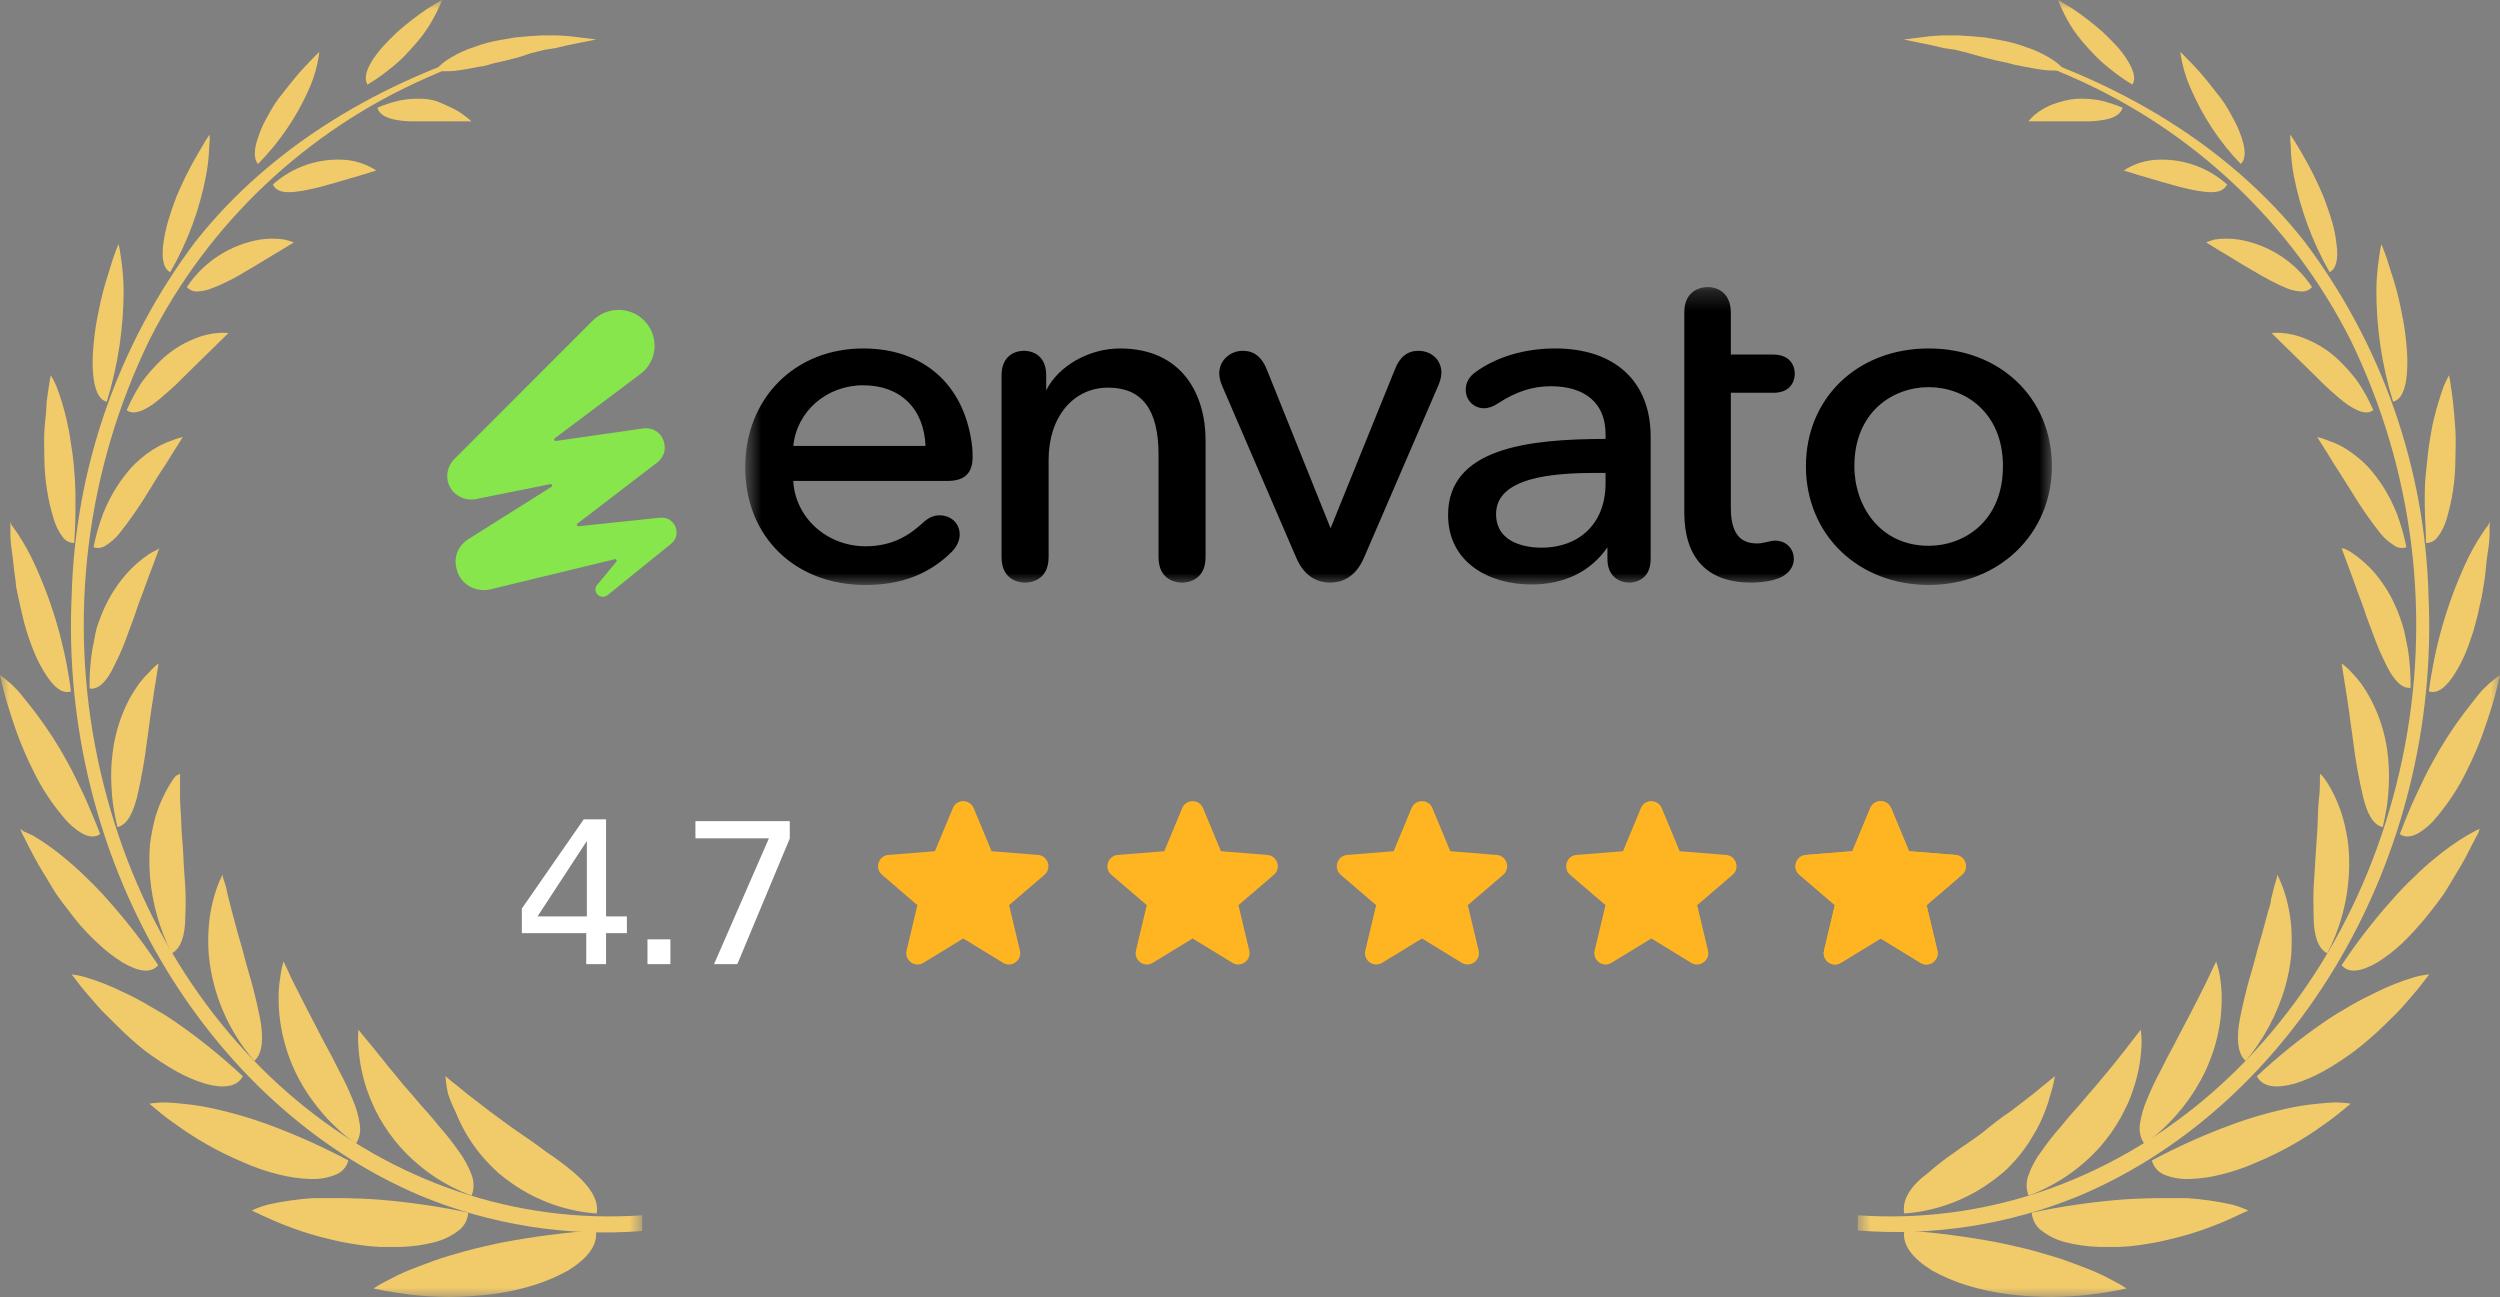 <svg width="133" height="69" viewBox="0 0 133 69" fill="none" xmlns="http://www.w3.org/2000/svg">
<rect x="0" y="0" width="133" height="69" fill="#808080" stroke="none"/>
<g clip-path="url(#clip0_166_1261)">
<path d="M35.12 27.54L30.773 27.997C30.695 28.006 30.653 27.906 30.718 27.856L34.974 24.598C35.249 24.376 35.424 24.028 35.35 23.657C35.277 23.088 34.799 22.717 34.197 22.794L29.573 23.459C29.49 23.472 29.449 23.368 29.513 23.319L34.096 19.875C35.001 19.183 35.075 17.823 34.247 17.032C33.493 16.29 32.289 16.313 31.536 17.054L24.141 24.453C23.865 24.751 23.741 25.145 23.814 25.565C23.938 26.234 24.619 26.677 25.299 26.555L29.279 25.755C29.366 25.737 29.412 25.85 29.339 25.899L24.922 28.679C24.37 29.027 24.118 29.642 24.292 30.261C24.467 31.074 25.299 31.544 26.103 31.35L32.708 29.75C32.781 29.732 32.836 29.818 32.79 29.877L31.761 31.129C31.485 31.477 31.936 31.942 32.312 31.671L35.704 28.927C36.306 28.435 35.906 27.468 35.125 27.544L35.12 27.54Z" fill="#87E64B"/>
<mask id="mask0_166_1261" style="mask-type:luminance" maskUnits="userSpaceOnUse" x="39" y="15" width="71" height="17">
<path d="M109.206 15.265H39.656V31.142H109.206V15.265Z" fill="white"/>
</mask>
<g mask="url(#mask0_166_1261)">
<path d="M45.922 18.538C42.285 18.538 39.645 21.194 39.645 24.854C39.645 28.544 42.278 31.121 46.049 31.121C47.953 31.121 49.461 30.536 50.66 29.331C51.019 28.952 51.057 28.585 51.057 28.445C51.057 27.849 50.605 27.416 49.983 27.416C49.669 27.416 49.407 27.532 49.106 27.805C48.427 28.427 47.533 29.062 46.049 29.062C43.985 29.062 42.307 27.539 42.201 25.585H50.415C51.308 25.585 51.742 25.174 51.742 24.331C51.742 24.082 51.742 23.903 51.691 23.55C51.249 20.412 49.092 18.538 45.922 18.538ZM45.922 20.497C47.894 20.497 49.16 21.732 49.238 23.725H42.203C42.388 21.881 43.975 20.497 45.922 20.497ZM59.586 18.538C57.934 18.538 56.298 19.471 55.658 20.768V19.966C55.658 18.726 54.68 18.663 54.484 18.663C53.904 18.663 53.283 19.005 53.283 19.966V29.642C53.283 30.93 54.326 30.996 54.534 30.996C54.743 30.996 55.786 30.93 55.786 29.642V24.455C55.786 22.199 57.087 20.622 58.951 20.622C60.756 20.622 61.634 21.786 61.634 24.18V29.642C61.634 30.93 62.676 30.996 62.886 30.996C63.094 30.996 64.136 30.93 64.136 29.642V23.409C64.136 21.054 62.941 18.539 59.586 18.539V18.538ZM75.458 18.663C74.879 18.663 74.46 18.994 74.211 19.646L70.787 28.103L67.39 19.646C67.124 18.985 66.708 18.663 66.117 18.663C65.427 18.663 64.866 19.192 64.866 19.842C64.866 20.003 64.884 20.212 65.023 20.538L68.957 29.663C69.426 30.765 70.197 30.996 70.762 30.996C71.326 30.996 72.097 30.765 72.567 29.664L76.527 20.487C76.663 20.165 76.683 19.929 76.683 19.817C76.683 19.159 76.156 18.663 75.458 18.663ZM82.731 18.538C81.131 18.538 79.641 18.976 78.534 19.77C78.16 20.024 77.978 20.341 77.978 20.74C77.978 21.289 78.404 21.719 78.949 21.719C79.185 21.719 79.45 21.627 79.692 21.46C80.642 20.838 81.535 20.547 82.502 20.547C84.352 20.547 85.415 21.472 85.415 23.084V23.351C81.262 23.355 77.038 23.848 77.038 27.397C77.038 29.952 79.26 31.095 81.462 31.095C83.216 31.095 84.617 30.413 85.515 29.12V29.742C85.515 30.667 86.148 30.995 86.691 30.995C86.805 30.995 87.815 30.96 87.815 29.742V23.233C87.815 20.293 85.913 18.537 82.731 18.537L82.731 18.538ZM84.888 25.16H85.415V25.727C85.415 27.798 84.072 29.136 81.995 29.136C81.431 29.136 79.591 29.007 79.591 27.347C79.591 25.387 82.614 25.16 84.888 25.16ZM94.332 20.897C95.427 20.897 95.482 20.06 95.482 19.892C95.482 19.394 95.18 18.862 94.332 18.862H92.08V16.625C92.08 15.626 91.421 15.271 90.855 15.271C90.646 15.271 89.604 15.337 89.604 16.625V27.248C89.604 29.7 90.835 30.995 93.165 30.995C93.767 30.995 94.354 30.891 94.739 30.715C95.179 30.499 95.431 30.144 95.431 29.742C95.431 29.174 95.012 28.762 94.433 28.762C94.322 28.762 94.163 28.789 93.987 28.838C93.773 28.891 93.628 28.911 93.469 28.911C92.521 28.911 92.08 28.304 92.08 26.999V20.895H94.332V20.897ZM102.605 18.538C98.82 18.538 96.075 21.174 96.075 24.804C96.075 26.571 96.74 28.183 97.948 29.34C99.146 30.488 100.799 31.12 102.605 31.12C106.342 31.12 109.16 28.405 109.16 24.804C109.16 21.174 106.403 18.538 102.605 18.538ZM102.605 29.036C100.01 29.036 98.652 26.907 98.652 24.803C98.652 21.913 100.702 20.597 102.605 20.597C104.509 20.597 106.557 21.913 106.557 24.803C106.557 27.712 104.509 29.036 102.605 29.036Z" fill="black"/>
</g>
<mask id="mask1_166_1261" style="mask-type:luminance" maskUnits="userSpaceOnUse" x="45" y="41" width="12" height="12">
<path d="M56.739 41.522H45.757V52.513H56.739V41.522Z" fill="white"/>
</mask>
<g mask="url(#mask1_166_1261)">
<path fill-rule="evenodd" clip-rule="evenodd" d="M50.691 42.992C50.896 42.498 51.595 42.498 51.8 42.992L52.753 45.284L55.225 45.483C55.758 45.526 55.974 46.191 55.568 46.539L53.684 48.154L54.259 50.569C54.383 51.089 53.818 51.5 53.362 51.221L51.245 49.927L49.128 51.221C48.672 51.5 48.107 51.089 48.231 50.569L48.806 48.154L46.923 46.539C46.517 46.191 46.733 45.526 47.266 45.483L49.738 45.284L50.691 42.992Z" fill="#FFB422"/>
</g>
<mask id="mask2_166_1261" style="mask-type:luminance" maskUnits="userSpaceOnUse" x="57" y="41" width="12" height="12">
<path d="M68.94 41.522H57.959V52.513H68.94V41.522Z" fill="white"/>
</mask>
<g mask="url(#mask2_166_1261)">
<path fill-rule="evenodd" clip-rule="evenodd" d="M62.892 42.992C63.098 42.498 63.796 42.498 64.001 42.992L64.954 45.284L67.427 45.483C67.96 45.526 68.176 46.191 67.77 46.539L65.886 48.154L66.461 50.569C66.585 51.089 66.02 51.5 65.564 51.221L63.447 49.927L61.33 51.221C60.874 51.5 60.309 51.089 60.433 50.569L61.008 48.154L59.124 46.539C58.718 46.191 58.934 45.526 59.467 45.483L61.94 45.284L62.892 42.992Z" fill="#FFB422"/>
</g>
<mask id="mask3_166_1261" style="mask-type:luminance" maskUnits="userSpaceOnUse" x="70" y="41" width="12" height="12">
<path d="M81.142 41.522H70.161V52.513H81.142V41.522Z" fill="white"/>
</mask>
<g mask="url(#mask3_166_1261)">
<path fill-rule="evenodd" clip-rule="evenodd" d="M75.094 42.992C75.3 42.498 75.999 42.498 76.204 42.992L77.156 45.284L79.629 45.483C80.162 45.526 80.378 46.191 79.972 46.539L78.088 48.154L78.663 50.569C78.787 51.089 78.222 51.5 77.766 51.221L75.649 49.927L73.532 51.221C73.076 51.5 72.511 51.089 72.635 50.569L73.21 48.154L71.326 46.539C70.921 46.191 71.137 45.526 71.669 45.483L74.142 45.284L75.094 42.992Z" fill="#FFB422"/>
</g>
<mask id="mask4_166_1261" style="mask-type:luminance" maskUnits="userSpaceOnUse" x="82" y="41" width="12" height="12">
<path d="M93.344 41.522H82.362V52.513H93.344V41.522Z" fill="white"/>
</mask>
<g mask="url(#mask4_166_1261)">
<path fill-rule="evenodd" clip-rule="evenodd" d="M87.296 42.992C87.502 42.498 88.2 42.498 88.405 42.992L89.358 45.284L91.831 45.483C92.363 45.526 92.579 46.191 92.174 46.539L90.29 48.154L90.865 50.569C90.989 51.089 90.424 51.5 89.968 51.221L87.851 49.927L85.734 51.221C85.278 51.5 84.713 51.089 84.837 50.569L85.412 48.154L83.528 46.539C83.122 46.191 83.338 45.526 83.871 45.483L86.344 45.284L87.296 42.992Z" fill="#FFB422"/>
</g>
<mask id="mask5_166_1261" style="mask-type:luminance" maskUnits="userSpaceOnUse" x="94" y="41" width="12" height="12">
<path d="M105.546 41.522H94.564V52.513H105.546V41.522Z" fill="white"/>
</mask>
<g mask="url(#mask5_166_1261)">
<path fill-rule="evenodd" clip-rule="evenodd" d="M99.498 42.992C99.704 42.498 100.402 42.498 100.607 42.992L101.56 45.284L104.033 45.483C104.566 45.526 104.782 46.191 104.376 46.539L102.492 48.154L103.067 50.569C103.191 51.089 102.626 51.5 102.17 51.221L100.053 49.927L97.936 51.221C97.48 51.5 96.915 51.089 97.039 50.569L97.614 48.154L95.73 46.539C95.325 46.191 95.54 45.526 96.073 45.483L98.546 45.284L99.498 42.992Z" fill="#FFB422"/>
</g>
<mask id="mask6_166_1261" style="mask-type:luminance" maskUnits="userSpaceOnUse" x="94" y="41" width="12" height="12">
<path d="M105.546 41.522H94.564V52.513H105.546V41.522Z" fill="white"/>
</mask>
<g mask="url(#mask6_166_1261)">
<path fill-rule="evenodd" clip-rule="evenodd" d="M99.498 42.992C99.704 42.498 100.402 42.498 100.607 42.992L101.56 45.284L104.033 45.483C104.566 45.526 104.782 46.191 104.376 46.539L102.492 48.154L103.067 50.569C103.191 51.089 102.626 51.5 102.17 51.221L100.053 49.927L97.936 51.221C97.48 51.5 96.915 51.089 97.039 50.569L97.614 48.154L95.73 46.539C95.325 46.191 95.54 45.526 96.073 45.483L98.546 45.284L99.498 42.992Z" fill="#FFB422"/>
</g>
<path d="M31.188 51.292V49.643H27.762V48.335L31.056 43.587H32.242V48.753H33.351V49.643H32.242V51.292H31.188ZM28.596 48.753H31.221V44.741L28.596 48.753ZM34.446 51.292V49.973H35.665V51.292H34.446ZM36.997 44.598V43.686H42.016V44.609L39.226 51.292H37.986L40.907 44.598H36.997Z" fill="white"/>
<mask id="mask7_166_1261" style="mask-type:luminance" maskUnits="userSpaceOnUse" x="0" y="0" width="35" height="69">
<path d="M34.165 0H0V69H34.165V0Z" fill="white"/>
</mask>
<g mask="url(#mask7_166_1261)">
<path d="M34.165 64.653C20.61 65.594 8.351 55.516 5.186 40.32C3.621 32.816 4.589 25.013 7.941 18.104C11.072 11.885 16.305 6.939 22.736 4.121C23.826 3.629 24.943 3.196 26.082 2.823C26.53 2.682 26.787 2.381 26.339 2.512C20.419 4.328 14.518 7.631 10.391 12.863C6.291 18.32 3.995 24.891 3.813 31.682C3.155 45.693 10.915 58.753 22.364 63.608C26.089 65.157 30.136 65.803 34.165 65.49V64.681V64.653Z" fill="#F1CB6A"/>
<path d="M19.875 68.548L20.419 68.661C20.772 68.727 21.267 68.802 21.858 68.878C22.449 68.953 23.155 68.991 23.889 69C24.654 68.996 25.418 68.946 26.177 68.849C26.93 68.757 27.674 68.596 28.398 68.37C29.034 68.173 29.647 67.911 30.228 67.589C31.258 66.949 31.829 66.224 31.696 65.453C30.039 65.571 28.39 65.785 26.758 66.092C26.405 66.158 26.062 66.243 25.729 66.318C25.395 66.394 25.08 66.469 24.775 66.554C24.156 66.732 23.593 66.883 23.088 67.071C22.583 67.259 22.135 67.419 21.725 67.589C21.315 67.758 20.991 67.918 20.714 68.068C20.423 68.207 20.142 68.367 19.875 68.548Z" fill="#F1CB6A"/>
<path d="M13.394 64.399L13.87 64.624C14.185 64.766 14.623 64.973 15.157 65.18C15.691 65.387 16.32 65.612 17.006 65.791C17.35 65.876 17.693 65.97 18.055 66.045C18.417 66.121 18.779 66.177 19.142 66.233C19.502 66.287 19.865 66.321 20.229 66.337C20.581 66.337 20.934 66.337 21.277 66.337C21.901 66.323 22.522 66.238 23.127 66.083C23.595 65.962 24.033 65.748 24.413 65.452C24.558 65.339 24.678 65.197 24.763 65.034C24.848 64.872 24.898 64.694 24.909 64.511C23.362 64.186 21.795 63.957 20.219 63.825C19.533 63.768 18.884 63.759 18.312 63.74H17.445H16.654C15.855 63.793 15.061 63.906 14.28 64.079C13.975 64.159 13.678 64.265 13.394 64.399Z" fill="#F1CB6A"/>
<path d="M7.941 58.715L8.341 59.045C8.684 59.337 9.044 59.611 9.418 59.863C9.926 60.231 10.455 60.57 11.001 60.88C11.616 61.232 12.253 61.546 12.908 61.82C13.219 61.961 13.537 62.087 13.861 62.197C14.173 62.307 14.492 62.401 14.814 62.479C15.387 62.627 15.976 62.709 16.568 62.724C17.015 62.737 17.46 62.656 17.874 62.488C18.035 62.422 18.178 62.319 18.292 62.188C18.406 62.058 18.488 61.903 18.532 61.736C17.181 61.016 15.783 60.387 14.347 59.854C13.274 59.456 12.171 59.142 11.049 58.913C10.626 58.829 10.2 58.766 9.771 58.725C9.39 58.678 9.066 58.659 8.818 58.649C8.524 58.65 8.231 58.672 7.941 58.715Z" fill="#F1CB6A"/>
<path d="M3.813 51.837L4.118 52.232C4.309 52.496 4.604 52.844 4.957 53.248C5.138 53.446 5.319 53.672 5.538 53.888L6.215 54.556C6.685 55.03 7.181 55.476 7.702 55.893C8.232 56.29 8.786 56.654 9.361 56.984C9.853 57.261 10.374 57.486 10.915 57.652C11.868 57.916 12.612 57.84 12.917 57.257C11.825 56.234 10.659 55.291 9.428 54.434C8.913 54.067 8.389 53.766 7.912 53.493C7.477 53.235 7.028 52.999 6.568 52.788C5.919 52.464 5.243 52.196 4.547 51.988C4.307 51.917 4.061 51.867 3.813 51.837Z" fill="#F1CB6A"/>
<path d="M1.077 44.093L1.125 44.215C1.169 44.325 1.22 44.432 1.277 44.535C1.411 44.808 1.611 45.203 1.859 45.664C2.107 46.126 2.421 46.605 2.755 47.179C3.089 47.753 3.508 48.252 3.908 48.779C4.309 49.306 4.766 49.776 5.214 50.19C5.609 50.571 6.044 50.908 6.511 51.197C7.34 51.687 8.026 51.809 8.417 51.348C7.619 50.142 6.733 48.994 5.767 47.913C5.388 47.477 4.987 47.059 4.566 46.662C4.185 46.285 3.813 45.956 3.47 45.674C2.932 45.221 2.358 44.812 1.754 44.451L1.249 44.225L1.077 44.093Z" fill="#F1CB6A"/>
<path d="M0 35.916L0.105 36.368C0.181 36.65 0.267 37.055 0.419 37.535C0.572 38.015 0.744 38.579 0.953 39.134C1.163 39.69 1.42 40.301 1.706 40.875C2.196 41.919 2.838 42.886 3.613 43.745C4.28 44.404 4.881 44.686 5.329 44.375C5.186 43.999 5.043 43.642 4.89 43.293C4.738 42.945 4.614 42.616 4.461 42.296C4.156 41.666 3.889 41.082 3.594 40.555C3.098 39.643 2.534 38.768 1.907 37.939C1.649 37.591 1.392 37.29 1.163 36.998C0.934 36.707 0.744 36.537 0.572 36.368C0.391 36.206 0.2 36.056 0 35.916Z" fill="#F1CB6A"/>
<path d="M0.553 27.739C0.553 27.739 0.553 27.899 0.553 28.172C0.553 28.445 0.553 28.84 0.629 29.311C0.705 29.781 0.734 30.317 0.829 30.892C0.829 31.174 0.915 31.465 0.972 31.757C1.029 32.049 1.106 32.35 1.182 32.698C1.258 33.046 1.325 33.282 1.411 33.564C1.496 33.846 1.601 34.128 1.697 34.392C1.869 34.867 2.089 35.324 2.354 35.756C2.822 36.528 3.308 36.942 3.775 36.782C3.48 34.464 2.838 32.203 1.868 30.073C1.6 29.474 1.281 28.898 0.915 28.351C0.782 28.163 0.686 28.021 0.61 27.927L0.553 27.739Z" fill="#F1CB6A"/>
<path d="M2.698 19.957C2.698 19.957 2.593 20.532 2.479 21.397C2.479 21.83 2.402 22.338 2.364 22.865C2.326 23.392 2.364 23.985 2.364 24.549C2.387 25.589 2.553 26.622 2.86 27.617C2.957 27.956 3.115 28.274 3.327 28.558C3.395 28.658 3.487 28.741 3.595 28.798C3.703 28.856 3.824 28.886 3.947 28.887C3.994 28.172 4.023 27.504 4.013 26.873C4.024 26.29 4.005 25.705 3.956 25.123C3.923 24.616 3.863 24.11 3.775 23.608C3.718 23.147 3.632 22.724 3.546 22.338C3.407 21.738 3.229 21.147 3.012 20.569C2.923 20.358 2.818 20.153 2.698 19.957Z" fill="#F1CB6A"/>
<path d="M6.31 12.985C6.31 12.985 6.253 13.107 6.168 13.324C6.082 13.54 5.977 13.841 5.853 14.265C5.729 14.688 5.596 15.074 5.472 15.554C5.348 16.034 5.243 16.542 5.147 17.059C5.052 17.577 4.995 18.095 4.957 18.584C4.918 19.032 4.918 19.482 4.957 19.929C5.024 20.729 5.271 21.284 5.681 21.369C6.281 19.426 6.583 17.406 6.577 15.375C6.565 14.795 6.514 14.217 6.425 13.644C6.399 13.422 6.361 13.202 6.31 12.985Z" fill="#F1CB6A"/>
<path d="M11.153 7.161L10.972 7.424L10.534 8.168C10.095 8.911 9.709 9.685 9.38 10.482C9.209 10.924 9.056 11.376 8.932 11.8C8.819 12.197 8.736 12.603 8.684 13.013C8.599 13.738 8.684 14.293 9.056 14.481C9.977 12.882 10.622 11.143 10.963 9.334C11.062 8.813 11.12 8.284 11.134 7.753C11.157 7.557 11.163 7.358 11.153 7.161Z" fill="#F1CB6A"/>
<path d="M16.988 2.757C16.988 2.757 16.683 3.049 16.263 3.5C16.044 3.726 15.806 3.999 15.558 4.309C15.31 4.62 15.052 4.94 14.814 5.25C14.576 5.561 14.357 5.965 14.166 6.304C13.991 6.63 13.844 6.97 13.727 7.32C13.508 7.951 13.489 8.459 13.727 8.722C14.876 7.558 15.8 6.196 16.454 4.705C16.727 4.085 16.907 3.428 16.988 2.757Z" fill="#F1CB6A"/>
<path d="M23.508 0C23.508 0 23.193 0.179 22.726 0.47C22.17 0.848 21.638 1.26 21.134 1.703C20.867 1.957 20.6 2.221 20.372 2.475C20.153 2.718 19.955 2.979 19.78 3.256C19.475 3.764 19.361 4.197 19.552 4.498C19.925 4.279 20.282 4.034 20.619 3.764C20.925 3.532 21.215 3.281 21.487 3.011C21.735 2.748 21.963 2.503 22.164 2.268C22.357 2.048 22.536 1.815 22.698 1.571C22.937 1.212 23.148 0.834 23.327 0.442C23.399 0.3 23.459 0.152 23.508 0Z" fill="#F1CB6A"/>
<path d="M23.698 57.248L24.003 57.511C24.203 57.671 24.499 57.897 24.842 58.188L26.062 59.129C26.52 59.459 27.016 59.845 27.53 60.193C28.045 60.541 28.569 60.908 29.065 61.284C29.566 61.614 30.046 61.972 30.505 62.357C31.315 63.044 31.877 63.796 31.744 64.559C30.14 64.442 28.599 63.899 27.282 62.987C27.008 62.801 26.744 62.6 26.491 62.385C26.253 62.159 26.034 61.943 25.834 61.726C25.154 60.973 24.615 60.106 24.242 59.167C24.081 58.848 23.944 58.518 23.832 58.179C23.765 57.872 23.721 57.561 23.698 57.248Z" fill="#F1CB6A"/>
<path d="M19.066 54.782L20.019 55.94C20.295 56.269 20.61 56.702 20.972 57.116L21.525 57.793C21.725 58.01 21.925 58.236 22.126 58.48C22.326 58.725 22.535 58.951 22.736 59.176C22.936 59.402 23.146 59.656 23.336 59.892C23.719 60.322 24.076 60.774 24.404 61.246C24.692 61.632 24.923 62.057 25.09 62.507C25.228 62.862 25.228 63.254 25.09 63.608C23.621 63.063 22.311 62.167 21.277 61.002C20.858 60.527 20.491 60.009 20.181 59.459C20.038 59.195 19.914 58.951 19.809 58.706C19.704 58.461 19.609 58.217 19.523 57.981C19.271 57.236 19.118 56.461 19.066 55.676C19.043 55.379 19.043 55.08 19.066 54.782Z" fill="#F1CB6A"/>
<path d="M15.08 51.15C15.08 51.15 15.147 51.273 15.252 51.498C15.357 51.724 15.5 52.063 15.7 52.439C15.9 52.816 16.119 53.286 16.377 53.775C16.634 54.265 16.911 54.792 17.187 55.337C17.33 55.62 17.483 55.874 17.626 56.147L18.035 56.956C18.305 57.454 18.547 57.966 18.76 58.489C18.947 58.916 19.076 59.365 19.141 59.826C19.201 60.181 19.127 60.547 18.932 60.851C17.687 59.953 16.662 58.793 15.929 57.455C15.386 56.447 15.034 55.35 14.89 54.218C14.837 53.793 14.815 53.365 14.823 52.938C14.829 52.623 14.857 52.308 14.909 51.997C14.943 51.711 15.001 51.428 15.08 51.15Z" fill="#F1CB6A"/>
<path d="M11.84 46.53C11.84 46.53 11.84 46.671 11.935 46.906C12.03 47.142 12.078 47.48 12.174 47.847C12.231 48.054 12.278 48.28 12.345 48.516C12.412 48.751 12.479 48.995 12.545 49.259C12.679 49.786 12.86 50.331 13.003 50.906C13.146 51.48 13.336 52.053 13.479 52.618C13.623 53.182 13.746 53.728 13.842 54.218C14.013 55.159 13.994 56.043 13.527 56.438C12.148 54.849 11.302 52.876 11.106 50.792C11.068 50.295 11.068 49.794 11.106 49.296C11.16 48.587 11.307 47.888 11.544 47.217C11.626 46.981 11.725 46.752 11.84 46.53Z" fill="#F1CB6A"/>
<path d="M9.58 41.166V41.261C9.58 41.327 9.58 41.421 9.58 41.533C9.58 41.646 9.58 42.098 9.58 42.474C9.58 42.851 9.638 43.349 9.647 43.877C9.657 44.403 9.733 44.94 9.752 45.514C9.771 46.088 9.828 46.652 9.857 47.207C9.885 47.728 9.885 48.249 9.857 48.77C9.857 49.71 9.638 50.472 9.132 50.717C8.488 49.434 8.096 48.042 7.979 46.615C7.935 46.051 7.935 45.485 7.979 44.921C8.039 44.455 8.128 43.993 8.246 43.538C8.428 42.904 8.694 42.297 9.037 41.731C9.127 41.576 9.229 41.428 9.342 41.289C9.417 41.241 9.497 41.2 9.58 41.166Z" fill="#F1CB6A"/>
<path d="M8.437 35.295C8.437 35.295 8.36 35.785 8.236 36.547L8.036 37.855C7.979 38.334 7.893 38.861 7.826 39.388C7.702 40.401 7.524 41.406 7.293 42.399C7.073 43.265 6.749 43.905 6.244 43.999C6.158 43.613 6.082 43.237 6.025 42.879C5.975 42.53 5.943 42.178 5.929 41.825C5.891 41.197 5.917 40.567 6.006 39.944C6.132 38.988 6.425 38.062 6.873 37.205C7.039 36.903 7.224 36.611 7.426 36.33C7.585 36.129 7.757 35.937 7.941 35.756C8.089 35.586 8.255 35.431 8.437 35.295Z" fill="#F1CB6A"/>
<path d="M8.475 29.169C8.475 29.169 8.427 29.273 8.36 29.471L8.065 30.27C7.922 30.609 7.798 30.995 7.636 31.428C7.56 31.644 7.474 31.861 7.388 32.086C7.302 32.312 7.235 32.547 7.15 32.783C6.988 33.234 6.806 33.724 6.635 34.175C6.463 34.627 6.263 35.05 6.082 35.408C5.72 36.179 5.291 36.697 4.766 36.631C4.753 35.941 4.801 35.252 4.909 34.571C4.967 34.26 5.024 33.959 5.091 33.63C5.157 33.3 5.262 33.084 5.348 32.839C5.654 32.019 6.102 31.258 6.673 30.59C7.034 30.17 7.451 29.8 7.912 29.489C8.038 29.404 8.172 29.331 8.313 29.273L8.475 29.169Z" fill="#F1CB6A"/>
<path d="M9.723 23.251L9.132 24.192C8.961 24.474 8.761 24.794 8.532 25.133C8.303 25.472 8.084 25.867 7.836 26.253C7.387 26.987 6.894 27.694 6.358 28.37C6.158 28.621 5.916 28.837 5.643 29.01C5.549 29.079 5.439 29.125 5.323 29.143C5.206 29.161 5.087 29.151 4.976 29.113C5.098 28.491 5.274 27.881 5.5 27.288C5.699 26.797 5.942 26.325 6.225 25.876C6.464 25.508 6.732 25.159 7.026 24.832C7.279 24.572 7.553 24.332 7.845 24.117C8.249 23.815 8.7 23.58 9.18 23.42C9.355 23.345 9.537 23.289 9.723 23.251Z" fill="#F1CB6A"/>
<path d="M12.154 17.718L9.866 19.958C9.58 20.249 9.285 20.541 8.98 20.805C8.675 21.068 8.408 21.313 8.131 21.51C7.579 21.887 7.092 22.084 6.74 21.821C6.968 21.293 7.242 20.786 7.56 20.306C7.848 19.918 8.167 19.553 8.513 19.214C9.031 18.704 9.646 18.301 10.324 18.029C10.747 17.847 11.198 17.739 11.659 17.709C11.824 17.698 11.99 17.701 12.154 17.718Z" fill="#F1CB6A"/>
<path d="M15.633 12.9L15.424 13.023L14.871 13.361C14.404 13.625 13.803 14.02 13.155 14.387C12.85 14.575 12.526 14.764 12.202 14.924C11.893 15.084 11.575 15.225 11.248 15.347C11.003 15.445 10.741 15.499 10.476 15.507C10.375 15.509 10.275 15.489 10.183 15.448C10.09 15.408 10.008 15.347 9.942 15.272C10.383 14.606 10.959 14.037 11.633 13.602C12.307 13.166 13.066 12.873 13.86 12.741C14.277 12.68 14.701 12.68 15.119 12.741C15.295 12.779 15.467 12.832 15.633 12.9Z" fill="#F1CB6A"/>
<path d="M20.018 9.071L19.256 9.306L18.455 9.541C18.169 9.635 17.845 9.711 17.502 9.814C17.159 9.918 16.863 9.993 16.549 10.059C16.257 10.129 15.961 10.179 15.662 10.209C15.119 10.256 14.709 10.209 14.518 9.814C15.05 9.335 15.678 8.973 16.361 8.749C17.044 8.525 17.767 8.446 18.484 8.515C19.032 8.58 19.558 8.77 20.018 9.071Z" fill="#F1CB6A"/>
<path d="M25.08 6.455C25.08 6.455 24.794 6.455 24.356 6.455C24.137 6.455 23.889 6.455 23.612 6.455C23.336 6.455 23.031 6.455 22.735 6.455C22.44 6.455 22.135 6.455 21.839 6.455C21.567 6.448 21.296 6.42 21.029 6.37C20.543 6.276 20.171 6.088 20.076 5.73C20.445 5.573 20.828 5.447 21.22 5.354C21.555 5.285 21.897 5.25 22.24 5.251C22.532 5.247 22.823 5.278 23.107 5.345C23.356 5.427 23.598 5.528 23.832 5.646C24.176 5.787 24.497 5.977 24.785 6.21C24.89 6.284 24.988 6.366 25.08 6.455Z" fill="#F1CB6A"/>
<path d="M31.715 2.098L30.648 1.967C30.265 1.917 29.88 1.888 29.494 1.882H28.827L28.112 1.929L27.378 1.995L26.634 2.126C26.153 2.205 25.68 2.331 25.224 2.503C24.8 2.638 24.394 2.821 24.013 3.049C23.848 3.145 23.688 3.252 23.536 3.369C23.399 3.487 23.275 3.62 23.165 3.764C23.519 3.801 23.877 3.801 24.232 3.764C24.623 3.717 25.052 3.632 25.5 3.547C25.719 3.547 25.948 3.453 26.186 3.387L26.882 3.227L27.578 3.049L28.274 2.823L28.951 2.653L29.551 2.559C29.952 2.465 30.324 2.371 30.638 2.315C31.315 2.192 31.715 2.098 31.715 2.098Z" fill="#F1CB6A"/>
</g>
<mask id="mask8_166_1261" style="mask-type:luminance" maskUnits="userSpaceOnUse" x="98" y="0" width="35" height="69">
<path d="M133 0H98.835V69H133V0Z" fill="white"/>
</mask>
<g mask="url(#mask8_166_1261)">
<path d="M98.835 64.653C112.391 65.594 124.649 55.478 127.814 40.32C129.379 32.816 128.412 25.013 125.059 18.104C121.925 11.89 116.698 6.946 110.274 4.121C109.177 3.629 108.053 3.195 106.909 2.823C106.471 2.682 106.213 2.381 106.661 2.512C112.581 4.328 118.482 7.631 122.61 12.863C126.712 18.319 129.013 24.89 129.197 31.682C129.845 45.693 122.085 58.753 110.637 63.608C106.909 65.148 102.862 65.783 98.835 65.462V64.653Z" fill="#F1CB6A"/>
<path d="M113.134 68.548L112.581 68.661C112.238 68.727 111.742 68.802 111.142 68.878C110.541 68.953 109.855 68.991 109.121 69C108.353 68.996 107.586 68.946 106.824 68.849C106.073 68.756 105.333 68.596 104.612 68.37C103.976 68.173 103.363 67.911 102.782 67.589C101.752 66.949 101.171 66.224 101.313 65.453C102.968 65.571 104.613 65.784 106.242 66.092C106.604 66.158 106.948 66.243 107.281 66.318C107.615 66.394 107.929 66.469 108.234 66.554C108.854 66.732 109.407 66.883 109.922 67.071C110.437 67.259 110.875 67.419 111.285 67.589C111.695 67.758 112.019 67.918 112.295 68.068C112.585 68.21 112.865 68.37 113.134 68.548Z" fill="#F1CB6A"/>
<path d="M119.607 64.399L119.121 64.624C118.816 64.766 118.377 64.973 117.843 65.18C117.309 65.387 116.68 65.612 115.994 65.791C115.65 65.876 115.298 65.97 114.945 66.045C114.592 66.121 114.221 66.177 113.859 66.233C113.499 66.287 113.136 66.321 112.772 66.337C112.41 66.337 112.057 66.337 111.723 66.337C111.099 66.323 110.478 66.238 109.874 66.083C109.405 65.965 108.966 65.75 108.587 65.452C108.442 65.339 108.323 65.197 108.237 65.034C108.152 64.872 108.102 64.694 108.091 64.511C109.639 64.185 111.205 63.956 112.781 63.825C113.458 63.768 114.116 63.759 114.688 63.74H115.555H116.337C117.139 63.792 117.936 63.906 118.72 64.079C119.025 64.159 119.322 64.265 119.607 64.399Z" fill="#F1CB6A"/>
<path d="M125.059 58.715L124.659 59.045C124.402 59.252 124.039 59.553 123.582 59.863C123.074 60.231 122.546 60.57 122 60.88C121.384 61.232 120.748 61.546 120.093 61.82C119.782 61.961 119.464 62.087 119.14 62.197C118.827 62.306 118.509 62.401 118.187 62.479C117.613 62.627 117.025 62.709 116.433 62.724C115.985 62.736 115.541 62.656 115.126 62.488C114.968 62.42 114.827 62.316 114.715 62.186C114.602 62.055 114.521 61.901 114.479 61.736C115.827 61.014 117.226 60.385 118.663 59.854C119.736 59.456 120.839 59.142 121.961 58.913C122.383 58.829 122.81 58.766 123.239 58.725C123.62 58.678 123.944 58.659 124.192 58.649C124.483 58.65 124.773 58.672 125.059 58.715Z" fill="#F1CB6A"/>
<path d="M129.235 51.837L128.93 52.232C128.739 52.496 128.443 52.844 128.091 53.248C127.91 53.446 127.728 53.672 127.509 53.888L126.833 54.556C126.345 55.031 125.829 55.477 125.288 55.893C124.757 56.292 124.2 56.657 123.62 56.984C123.127 57.26 122.607 57.484 122.066 57.652C121.113 57.916 120.369 57.84 120.064 57.257C121.155 56.232 122.321 55.288 123.554 54.434C124.068 54.067 124.593 53.766 125.059 53.493C125.527 53.22 126.013 52.985 126.413 52.788C127.062 52.464 127.738 52.196 128.434 51.988C128.696 51.914 128.964 51.863 129.235 51.837Z" fill="#F1CB6A"/>
<path d="M131.923 44.093C131.905 44.133 131.889 44.174 131.875 44.215C131.875 44.281 131.799 44.404 131.723 44.535C131.647 44.667 131.389 45.203 131.141 45.664C130.894 46.126 130.579 46.605 130.245 47.179C129.912 47.753 129.492 48.252 129.082 48.779C128.677 49.273 128.244 49.744 127.786 50.19C127.384 50.567 126.947 50.904 126.48 51.197C125.641 51.687 124.955 51.809 124.574 51.348C125.372 50.142 126.258 48.994 127.223 47.913C127.6 47.474 128.001 47.056 128.425 46.662C128.772 46.314 129.138 45.984 129.521 45.674C130.058 45.221 130.633 44.812 131.237 44.451L131.733 44.178L131.923 44.093Z" fill="#F1CB6A"/>
<path d="M133 35.916L132.895 36.368C132.819 36.65 132.733 37.055 132.581 37.535C132.428 38.015 132.256 38.56 132.047 39.134C131.837 39.708 131.58 40.301 131.293 40.875C130.804 41.919 130.162 42.886 129.387 43.745C128.72 44.404 128.119 44.686 127.671 44.375C127.814 43.999 127.957 43.642 128.1 43.293C128.243 42.945 128.386 42.616 128.538 42.296C128.834 41.666 129.111 41.082 129.406 40.555C129.898 39.643 130.459 38.769 131.084 37.939C131.341 37.591 131.599 37.29 131.818 36.998C132.037 36.707 132.247 36.537 132.419 36.368C132.603 36.206 132.797 36.055 133 35.916Z" fill="#F1CB6A"/>
<path d="M132.447 27.739C132.447 27.739 132.447 27.899 132.447 28.172C132.447 28.445 132.447 28.84 132.361 29.311C132.275 29.781 132.257 30.317 132.171 30.892L132.028 31.757C131.961 32.058 131.885 32.35 131.818 32.698L131.589 33.564C131.494 33.846 131.399 34.128 131.304 34.392C131.131 34.867 130.911 35.324 130.646 35.756C130.179 36.528 129.692 36.942 129.216 36.782C129.515 34.465 130.157 32.205 131.122 30.073C131.391 29.474 131.709 28.898 132.075 28.351C132.199 28.163 132.304 28.021 132.38 27.927L132.447 27.739Z" fill="#F1CB6A"/>
<path d="M130.293 19.957C130.293 19.957 130.397 20.532 130.502 21.397C130.55 21.83 130.588 22.338 130.626 22.865C130.665 23.392 130.626 23.985 130.626 24.549C130.613 25.588 130.456 26.62 130.159 27.617C130.062 27.956 129.904 28.274 129.692 28.558C129.623 28.66 129.529 28.743 129.419 28.8C129.31 28.858 129.188 28.888 129.063 28.887C129.063 28.172 128.997 27.504 128.997 26.873C128.997 26.243 128.996 25.66 129.063 25.123C129.13 24.587 129.158 24.079 129.235 23.608C129.311 23.138 129.377 22.724 129.473 22.338C129.614 21.739 129.789 21.149 129.997 20.569C130.083 20.359 130.181 20.155 130.293 19.957Z" fill="#F1CB6A"/>
<path d="M126.689 12.985L126.823 13.324C126.944 13.632 127.049 13.946 127.138 14.265C127.262 14.641 127.404 15.074 127.528 15.554C127.652 16.034 127.757 16.542 127.852 17.059C127.948 17.577 128.005 18.095 128.043 18.584C128.081 19.032 128.081 19.482 128.043 19.929C127.977 20.729 127.728 21.284 127.309 21.369C126.711 19.426 126.412 17.406 126.423 15.375C126.434 14.795 126.485 14.217 126.575 13.644C126.601 13.422 126.639 13.202 126.689 12.985Z" fill="#F1CB6A"/>
<path d="M121.837 7.161L122.018 7.424C122.133 7.603 122.286 7.857 122.466 8.168C122.902 8.913 123.287 9.687 123.62 10.482C123.782 10.924 123.944 11.376 124.068 11.8C124.184 12.197 124.263 12.603 124.306 13.013C124.402 13.738 124.306 14.293 123.935 14.481C123.021 12.878 122.378 11.14 122.028 9.334C121.931 8.813 121.876 8.284 121.866 7.753C121.844 7.557 121.835 7.359 121.837 7.161Z" fill="#F1CB6A"/>
<path d="M115.994 2.757C115.994 2.757 116.289 3.049 116.718 3.5C116.937 3.726 117.176 3.999 117.424 4.309C117.671 4.62 117.929 4.94 118.167 5.25C118.405 5.561 118.625 5.965 118.806 6.304C118.988 6.628 119.138 6.968 119.254 7.32C119.464 7.951 119.492 8.459 119.206 8.722C118.081 7.553 117.18 6.192 116.546 4.705C116.266 4.086 116.08 3.429 115.994 2.757Z" fill="#F1CB6A"/>
<path d="M109.493 0C109.493 0 109.807 0.179 110.274 0.47C110.831 0.848 111.362 1.26 111.866 1.703C112.133 1.957 112.4 2.221 112.629 2.475C112.848 2.716 113.043 2.977 113.21 3.256C113.515 3.764 113.639 4.197 113.439 4.498C113.07 4.277 112.716 4.032 112.381 3.764C112.075 3.532 111.785 3.281 111.513 3.011C111.256 2.748 111.027 2.503 110.827 2.268C110.629 2.037 110.444 1.795 110.274 1.543C110.045 1.192 109.845 0.824 109.674 0.442C109.601 0.3 109.541 0.152 109.493 0Z" fill="#F1CB6A"/>
<path d="M109.321 57.248L109.006 57.511C108.806 57.671 108.52 57.897 108.177 58.188L106.957 59.129C106.461 59.449 105.984 59.835 105.508 60.221C105.031 60.607 104.468 60.936 103.973 61.312C103.487 61.644 103.022 62.005 102.581 62.394C101.695 63.044 101.17 63.796 101.304 64.559C102.907 64.442 104.449 63.899 105.765 62.987C106.051 62.79 106.308 62.592 106.556 62.385C106.804 62.178 107.014 61.943 107.214 61.726C107.577 61.318 107.897 60.873 108.167 60.4C108.409 60.008 108.613 59.596 108.777 59.167C108.905 58.844 109.013 58.514 109.101 58.179C109.197 57.874 109.27 57.563 109.321 57.248Z" fill="#F1CB6A"/>
<path d="M113.887 54.782L112.991 55.94C112.714 56.269 112.4 56.702 112.038 57.116L111.475 57.793C111.284 58.01 111.084 58.236 110.884 58.48C110.684 58.725 110.474 58.951 110.274 59.176C110.074 59.402 109.864 59.656 109.674 59.892C109.291 60.322 108.934 60.774 108.606 61.246C108.313 61.63 108.082 62.055 107.92 62.507C107.781 62.862 107.781 63.254 107.92 63.608C109.388 63.06 110.697 62.165 111.733 61.002C112.148 60.526 112.513 60.009 112.819 59.459C112.962 59.195 113.086 58.951 113.201 58.706C113.308 58.47 113.4 58.228 113.477 57.981C113.735 57.237 113.886 56.462 113.925 55.676C113.941 55.378 113.928 55.078 113.887 54.782Z" fill="#F1CB6A"/>
<path d="M117.9 51.15C117.9 51.15 117.834 51.273 117.729 51.498C117.624 51.724 117.472 52.063 117.281 52.439C117.09 52.816 116.861 53.286 116.604 53.775C116.347 54.265 116.07 54.792 115.784 55.337C115.65 55.62 115.498 55.874 115.355 56.147C115.212 56.419 115.079 56.683 114.945 56.956C114.676 57.454 114.434 57.966 114.221 58.489C114.033 58.916 113.905 59.365 113.84 59.826C113.788 60.189 113.876 60.558 114.087 60.861C115.329 59.963 116.351 58.802 117.08 57.464C117.629 56.458 117.984 55.361 118.129 54.227C118.177 53.802 118.199 53.375 118.196 52.947C118.185 52.632 118.157 52.318 118.11 52.006C118.064 51.716 117.994 51.429 117.9 51.15Z" fill="#F1CB6A"/>
<path d="M121.151 46.53C121.151 46.53 121.151 46.671 121.065 46.906C120.979 47.142 120.922 47.48 120.817 47.847C120.817 48.054 120.722 48.28 120.655 48.516C120.588 48.751 120.522 48.995 120.455 49.259C120.322 49.786 120.14 50.331 119.997 50.906C119.854 51.48 119.664 52.053 119.521 52.618C119.378 53.182 119.254 53.728 119.158 54.218C118.987 55.159 119.006 56.043 119.473 56.438C120.43 55.294 121.14 53.968 121.561 52.543C121.723 51.976 121.835 51.397 121.894 50.811C121.927 50.313 121.927 49.813 121.894 49.315C121.84 48.606 121.693 47.907 121.456 47.236C121.37 46.994 121.268 46.758 121.151 46.53Z" fill="#F1CB6A"/>
<path d="M123.42 41.166V41.261C123.42 41.327 123.42 41.421 123.42 41.533C123.42 41.646 123.42 42.098 123.372 42.474C123.325 42.851 123.315 43.349 123.296 43.877C123.277 44.403 123.22 44.94 123.191 45.514C123.162 46.088 123.115 46.652 123.086 47.207C123.057 47.763 123.086 48.29 123.086 48.77C123.086 49.71 123.305 50.472 123.811 50.717C124.737 48.93 125.124 46.919 124.926 44.921C124.867 44.454 124.775 43.992 124.65 43.538C124.469 42.905 124.207 42.297 123.868 41.731C123.774 41.578 123.672 41.431 123.562 41.289C123.518 41.245 123.47 41.204 123.42 41.166Z" fill="#F1CB6A"/>
<path d="M124.574 35.295C124.574 35.295 124.649 35.785 124.774 36.547L124.974 37.855C125.022 38.334 125.117 38.861 125.183 39.388C125.303 40.401 125.482 41.407 125.718 42.399C125.927 43.265 126.251 43.905 126.766 43.999C126.852 43.613 126.928 43.237 126.985 42.879C127.035 42.53 127.067 42.178 127.081 41.825C127.114 41.197 127.089 40.567 127.004 39.944C126.876 38.987 126.578 38.061 126.127 37.205C125.968 36.901 125.786 36.609 125.584 36.33C125.425 36.122 125.253 35.924 125.069 35.737C124.92 35.574 124.754 35.425 124.574 35.295Z" fill="#F1CB6A"/>
<path d="M124.574 29.169C124.574 29.169 124.621 29.273 124.688 29.471L124.983 30.27C125.117 30.609 125.25 30.995 125.403 31.428C125.489 31.644 125.565 31.861 125.651 32.086C125.737 32.312 125.813 32.547 125.889 32.783C126.061 33.234 126.242 33.724 126.413 34.175C126.585 34.627 126.785 35.05 126.966 35.408C127.328 36.142 127.757 36.641 128.243 36.593C128.253 35.904 128.204 35.215 128.101 34.533C128.043 34.222 127.977 33.921 127.91 33.592C127.841 33.324 127.758 33.06 127.662 32.801C127.367 31.966 126.924 31.189 126.356 30.506C125.995 30.085 125.578 29.715 125.117 29.405C124.99 29.321 124.856 29.248 124.716 29.188L124.574 29.169Z" fill="#F1CB6A"/>
<path d="M123.276 23.251C123.276 23.251 123.496 23.609 123.868 24.192C124.03 24.474 124.24 24.794 124.459 25.133C124.678 25.472 124.916 25.867 125.164 26.253C125.609 26.987 126.1 27.694 126.632 28.37C126.836 28.621 127.081 28.837 127.357 29.01C127.451 29.08 127.56 29.126 127.677 29.144C127.793 29.162 127.912 29.151 128.024 29.113C127.897 28.492 127.722 27.882 127.499 27.288C127.301 26.797 127.058 26.325 126.775 25.876C126.536 25.508 126.268 25.159 125.974 24.832C125.722 24.572 125.447 24.332 125.155 24.117C124.749 23.813 124.295 23.577 123.811 23.42C123.639 23.345 123.46 23.288 123.276 23.251Z" fill="#F1CB6A"/>
<path d="M120.846 17.718L123.134 19.958C123.42 20.249 123.715 20.541 124.011 20.804C124.306 21.068 124.592 21.312 124.869 21.51C125.421 21.887 125.908 22.084 126.26 21.821C126.033 21.291 125.755 20.784 125.431 20.306C125.143 19.918 124.824 19.553 124.478 19.214C123.96 18.703 123.345 18.3 122.666 18.029C122.243 17.847 121.792 17.739 121.332 17.709C121.17 17.698 121.007 17.701 120.846 17.718Z" fill="#F1CB6A"/>
<path d="M117.367 12.9L117.577 13.023L118.12 13.361C118.587 13.625 119.187 14.02 119.836 14.387C120.15 14.575 120.475 14.764 120.789 14.924C121.079 15.082 121.378 15.223 121.685 15.347C121.931 15.443 122.193 15.497 122.457 15.507C122.56 15.51 122.662 15.49 122.756 15.449C122.85 15.409 122.933 15.348 123 15.272C122.56 14.606 121.984 14.037 121.31 13.602C120.636 13.166 119.877 12.873 119.082 12.741C118.666 12.68 118.242 12.68 117.824 12.741C117.667 12.782 117.515 12.835 117.367 12.9Z" fill="#F1CB6A"/>
<path d="M112.982 9.071L113.745 9.306L114.545 9.541C114.831 9.635 115.155 9.71 115.498 9.814C115.841 9.918 116.146 9.993 116.452 10.059C116.74 10.128 117.033 10.178 117.328 10.209C117.872 10.256 118.282 10.209 118.482 9.814C117.949 9.336 117.322 8.974 116.638 8.751C115.956 8.527 115.233 8.447 114.516 8.516C113.968 8.58 113.443 8.77 112.982 9.071Z" fill="#F1CB6A"/>
<path d="M107.91 6.455C107.91 6.455 108.205 6.455 108.644 6.455C108.854 6.455 109.111 6.455 109.388 6.455C109.664 6.455 109.969 6.455 110.264 6.455C110.56 6.455 110.865 6.455 111.161 6.455C111.433 6.447 111.704 6.419 111.971 6.37C112.457 6.276 112.82 6.088 112.924 5.73C112.554 5.574 112.172 5.448 111.781 5.354C111.445 5.285 111.103 5.25 110.761 5.25C110.468 5.246 110.177 5.278 109.893 5.345C109.65 5.4 109.411 5.472 109.178 5.561C108.831 5.697 108.51 5.888 108.225 6.125C108.112 6.228 108.007 6.338 107.91 6.455Z" fill="#F1CB6A"/>
<path d="M101.285 2.098L102.353 1.967C102.735 1.916 103.12 1.888 103.506 1.882H104.173L104.888 1.929L105.622 1.995L106.366 2.126C106.847 2.207 107.32 2.333 107.777 2.503C108.2 2.639 108.606 2.822 108.988 3.049C109.153 3.145 109.312 3.252 109.464 3.369C109.596 3.476 109.718 3.595 109.826 3.726C109.474 3.764 109.12 3.764 108.768 3.726C108.368 3.679 107.949 3.594 107.5 3.51C107.268 3.47 107.04 3.416 106.814 3.35L106.118 3.199L105.412 3.02L104.717 2.823L104.049 2.653L103.411 2.559C103.001 2.465 102.638 2.371 102.314 2.315C101.695 2.192 101.285 2.098 101.285 2.098Z" fill="#F1CB6A"/>
</g>
</g>
<defs>
<clipPath id="clip0_166_1261">
<rect width="133" height="69" fill="white"/>
</clipPath>
</defs>
</svg>
